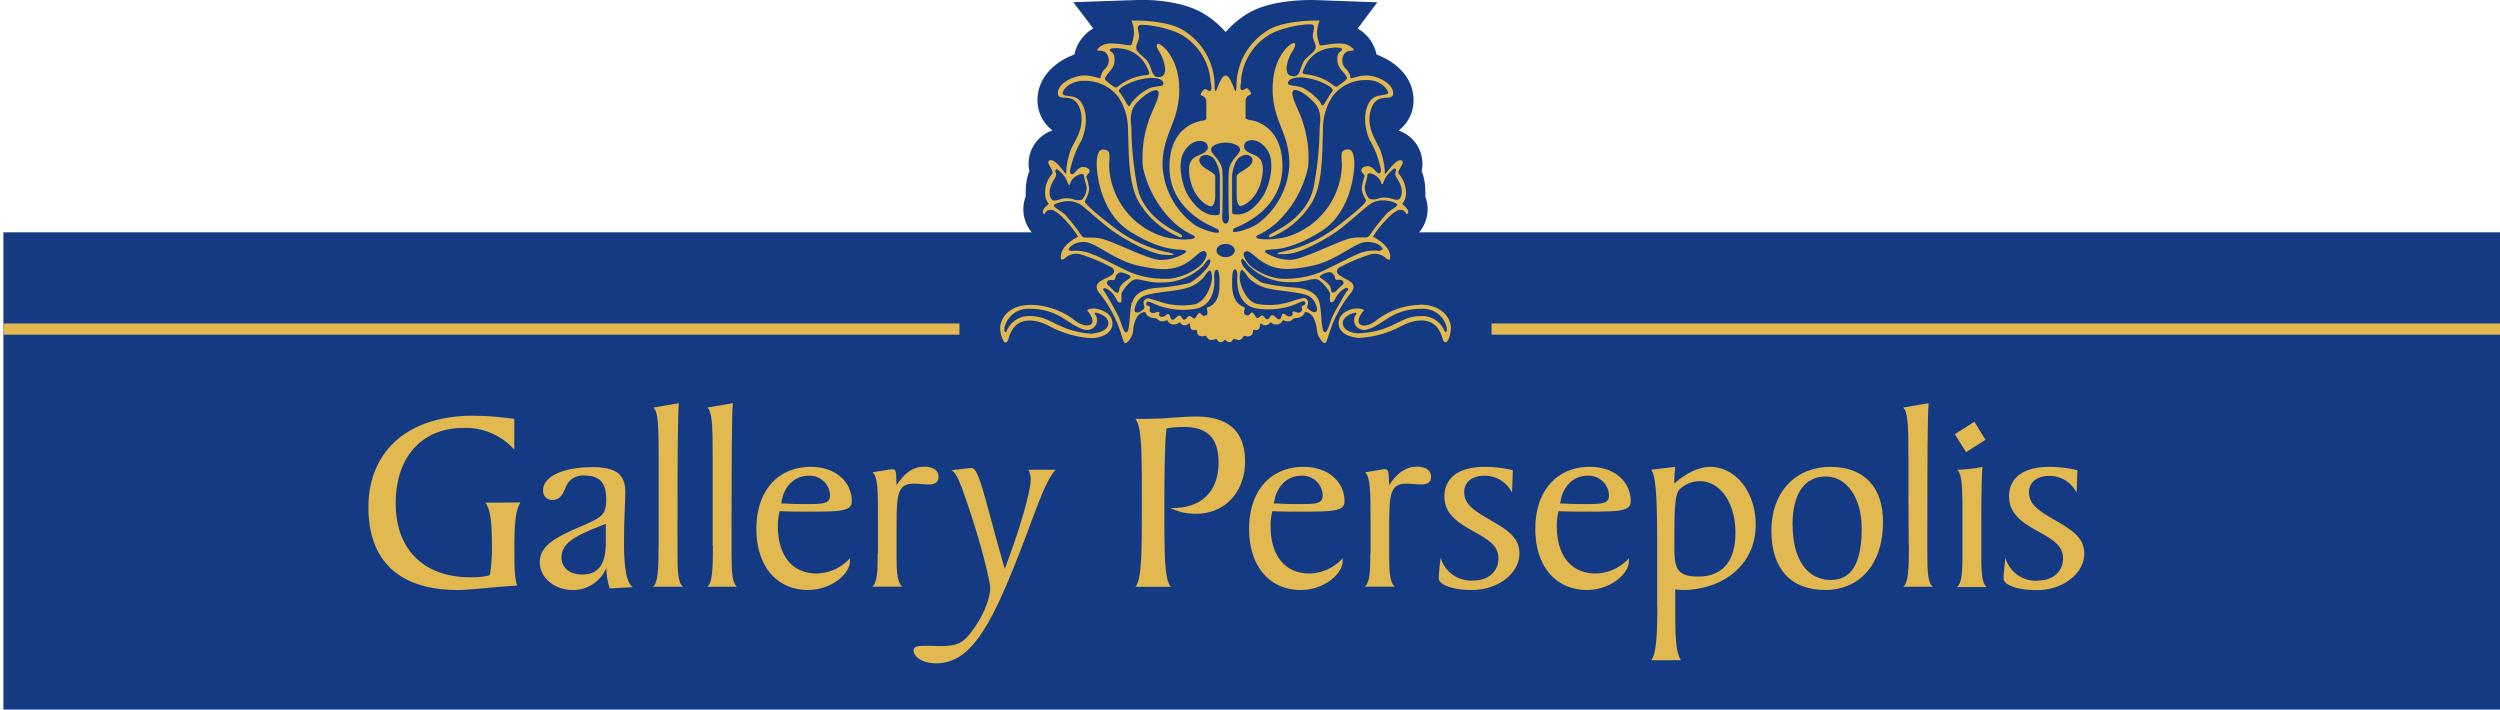 <svg xmlns="http://www.w3.org/2000/svg" xmlns:xlink="http://www.w3.org/1999/xlink" id="Layer_1" data-name="Layer 1" viewBox="0 0 405.91 115.2"><defs><style>.cls-1,.cls-4{fill:none;}.cls-2{clip-path:url(#clip-path);}.cls-3{fill:#143a84;}.cls-4{stroke:#e2b951;stroke-width:1.82px;}.cls-5{fill:#e2b951;}</style><clipPath id="clip-path"><rect class="cls-1" x="-226" y="-239.57" width="858.9" height="612.28"></rect></clipPath></defs><title>galleryperspolis_logo</title><g class="cls-2"><path class="cls-3" d="M235.63,45.48a10,10,0,0,0-6.81-2.93l.05-.22a7,7,0,0,0,0-3.28,5.73,5.73,0,0,0,1.55-1.32,5.85,5.85,0,0,0,1-5.82,8.38,8.38,0,0,0,0-.88,9.06,9.06,0,0,0-.59-3.27,5.69,5.69,0,0,0-3.71-6.55l-.06,0a6.11,6.11,0,0,0,2.45-4.92c0-3.77-2.92-6.31-6-7.42a6.43,6.43,0,0,0-3.07-4.24l3.2-4.26L213.25,0c-1.66,0-7.37,0-11.09,2.45A16.07,16.07,0,0,0,199,5.2a16.07,16.07,0,0,0-3.18-2.75C192.08,0,186.37-.06,184.71,0L174.27.35l3.23,4.27a6.39,6.39,0,0,0-3.05,4.23c-3.07,1.11-6,3.65-6,7.42a6.14,6.14,0,0,0,2.45,4.92l-.06,0a5.7,5.7,0,0,0-3.71,6.56,9.17,9.17,0,0,0-.59,3.26,8.19,8.19,0,0,0,0,.87,5.87,5.87,0,0,0,2.51,7.15,6.94,6.94,0,0,0,0,3.27l0,.23a10,10,0,0,0-6.81,2.93,8.59,8.59,0,0,0-2.51,5.9,9.87,9.87,0,0,0,.62,3.39A5.9,5.9,0,0,0,166,59a5.76,5.76,0,0,0,4.91-2.69,19.72,19.72,0,0,0,8.22,2,10.28,10.28,0,0,0,1.69-.19,5.4,5.4,0,0,0,2.77,1,6,6,0,0,0,5.52-2.88c0-.06.09-.12.13-.19a6.68,6.68,0,0,0,1.37.27l.49,0a6.13,6.13,0,0,0,2.05,1.34,6.37,6.37,0,0,0,.94.29,5.91,5.91,0,0,0,1.31.5,7.22,7.22,0,0,0,.87.15,6,6,0,0,0,2,.36c.23,0,.46,0,.68,0s.45,0,.68,0a5.66,5.66,0,0,0,2-.36,6.15,6.15,0,0,0,2.19-.65,6,6,0,0,0,1-.3,6.21,6.21,0,0,0,2-1.32l.47,0a6.71,6.71,0,0,0,1.39-.27l.13.2a6.06,6.06,0,0,0,5.06,2.89h.43a5.5,5.5,0,0,0,2.79-1,10.53,10.53,0,0,0,1.7.19,19.75,19.75,0,0,0,8.22-2A5.77,5.77,0,0,0,232,59a5.91,5.91,0,0,0,5.57-4.23,10.14,10.14,0,0,0,.61-3.39,8.54,8.54,0,0,0-2.51-5.9"></path><rect class="cls-3" x="0.55" y="37.72" width="405.36" height="77.48"></rect><line class="cls-4" x1="155.78" y1="53.43" x2="0.56" y2="53.43"></line><line class="cls-4" x1="405.91" y1="53.43" x2="242.18" y2="53.43"></line><path class="cls-5" d="M84.52,81.58c-.89,1.32-1,3.83-1,7.79,0,2.55,0,4.46.46,5.7-4.59.3-7.78.72-9.7.72-9.48,0-14.46-4.76-14.46-13.4,0-9.06,6.3-14.89,17-14.89a51.43,51.43,0,0,1,6.68.51l0,5a10.55,10.55,0,0,0-8.25-3.53c-6.72,0-11,4.68-11,12.25s4.64,12,12.13,12a11.12,11.12,0,0,0,3.15-.34,27.58,27.58,0,0,0,.34-5c0-3.58-.26-5.79-1.07-6.77Z"></path><path class="cls-5" d="M98.44,92.22A5.8,5.8,0,0,1,93,95.79c-3.06,0-5.36-2.08-5.36-4.46,0-2.81,2.64-4.13,7-6,3.11-1.36,3.79-1.78,3.79-4.25,0-2.72-1.07-3.87-3.57-3.87a3,3,0,0,0-2.6,1.15c-.64.85-.81,2.81-2.51,2.81a1.45,1.45,0,0,1-1.57-1.58c0-2,2.76-3.74,8.08-3.74,3.79,0,5.27,1.19,5.27,4.08,0,1.41-.21,4.08-.21,8.3s.47,6.51,1.45,7.1L99,95.54a11.25,11.25,0,0,1-.55-3.32m-7.28-1.7c0,1.66,1.32,2.76,3.32,2.76,2.72,0,3.87-1.66,3.87-5.23v-3c-4.59,1.79-7.19,2.94-7.19,5.45"></path><path class="cls-5" d="M106.94,88.64c0-2.16,0-4.8,0-8V74.05c0-4.89-.08-7.4-.89-7.87l4.17-.72c-.17,1.83-.22,8.72-.22,21v3.36c0,3.06.09,4.8.9,5.44H106c.81-.51.93-2.72.93-6.64"></path><path class="cls-5" d="M115.71,88.64c0-2.16,0-4.8,0-8V74.05c0-4.89-.08-7.4-.89-7.87l4.17-.72c-.17,1.83-.21,8.72-.21,21v3.36c0,3.06.08,4.8.89,5.44h-4.85c.81-.51.94-2.72.94-6.64"></path><path class="cls-5" d="M138,91.15c0,2-3,4.64-6.81,4.64-5,0-8.38-3.78-8.38-9.91,0-6.3,3.58-10.08,8.85-10.08,4,0,6.64,2.42,6.64,5.61,0,1.66-2,1.66-7.57,1.66-1.24,0-2.64,0-4.13-.08a8.67,8.67,0,0,0-.3,2.42c0,5,2.51,7.7,6.26,7.7A7.43,7.43,0,0,0,138,90.64Zm-10.76-9.4c.47,0,1.36.09,2.85.09h.55c3,0,4.13,0,4.13-1.45a3.31,3.31,0,0,0-3.49-3.15c-2.34,0-4.13,1.83-4.42,4.51Z"></path><path class="cls-5" d="M142.55,89.88v-5.4c0-4.73,0-7.15-.89-7.79,1.87-.3,2.89-.51,3.19-.51.81,0,.59.72.72,2.59,1.32-2,2.68-3,4.51-3,1.49,0,2.3.64,2.3,1.61s-.56,1.28-1.66,1.28c-.73,0-1.49-.13-2.3-.13-2.55,0-2.85,1.41-2.85,6.64,0,1.49,0,3.19,0,5.36,0,2.59.17,4.08.9,4.72h-4.85c.8-.64.89-2.34.89-5.4"></path><path class="cls-5" d="M167.35,77.84a3.34,3.34,0,0,0-.38-1.57h4.42c-1.91,2.12-3.4,7.35-6.34,14.71-4.42,11.15-7.65,16.72-13.06,16.72-2.25,0-3.65-1.1-3.65-2.08,0-.68.68-.77,2.17-.77.8,0,1.4.05,1.87.05,2.34,0,3.66-.17,5-1.88,2.38-2.93,3.4-6,3.4-7.57,0-.55-.89-5.32-3.66-13.53-1.15-3.4-1.83-5.23-2.68-5.57L157.4,76h.38c1.23,0,2.17,5.32,5.36,16.38,3.06-8.17,4.21-13.06,4.21-14.55"></path><path class="cls-5" d="M185.39,82.82V81.07c0-7.7,0-11.91-1.06-13.06h1.36c3.44,0,6.25-.38,8.46-.38,5.32,0,8,2.42,8,7.32s-3.28,8.46-7.87,8.46a8.78,8.78,0,0,1-4.25-.93h.42c4.64,0,7.4-2.73,7.4-7.36,0-4-1.83-5.79-5.57-5.79a17.32,17.32,0,0,0-2.85.21q-.37,1.78-.38,12.68c0,7.79,0,11.91,1.06,13.06h-5.78c1-1.06,1.06-5.1,1.06-12.46"></path><path class="cls-5" d="M218,91.15c0,2-3,4.64-6.81,4.64-5,0-8.38-3.78-8.38-9.91,0-6.3,3.57-10.08,8.85-10.08,4,0,6.64,2.42,6.64,5.61,0,1.66-2,1.66-7.58,1.66-1.23,0-2.63,0-4.12-.08a8.31,8.31,0,0,0-.3,2.42c0,5,2.51,7.7,6.25,7.7A7.45,7.45,0,0,0,218,90.64Zm-10.77-9.4c.47,0,1.37.09,2.86.09h.55c3,0,4.12,0,4.12-1.45a3.3,3.3,0,0,0-3.48-3.15c-2.34,0-4.13,1.83-4.43,4.51Z"></path><path class="cls-5" d="M222.53,89.88v-5.4c0-4.73-.05-7.15-.9-7.79,1.88-.3,2.9-.51,3.19-.51.81,0,.6.72.73,2.59,1.32-2,2.68-3,4.51-3,1.49,0,2.29.64,2.29,1.61s-.55,1.28-1.65,1.28c-.73,0-1.49-.13-2.3-.13-2.55,0-2.85,1.41-2.85,6.64,0,1.49,0,3.19,0,5.36,0,2.59.17,4.08.89,4.72h-4.85c.81-.64.9-2.34.9-5.4"></path><path class="cls-5" d="M239.2,94.26c2.51,0,4.09-1.53,4.09-3.57s-1.49-3-4-4.39c-3.06-1.65-4.77-3.14-4.77-5.7,0-3,2.3-4.8,6.56-4.8a19.56,19.56,0,0,1,4.55.55L245.5,80A4.92,4.92,0,0,0,241,77.24c-2,0-3.27,1.07-3.27,2.64,0,2.21,2,3.23,4.68,4.81s4.29,2.76,4.29,5.19c0,3.15-3.4,5.91-7.7,5.91-3.19,0-5.4-.85-5.4-1.91,0-.39.09-1.49.3-3.32a5.17,5.17,0,0,0,5.27,3.7"></path><path class="cls-5" d="M264.47,91.15c0,2-3,4.64-6.8,4.64-5,0-8.39-3.78-8.39-9.91,0-6.3,3.58-10.08,8.85-10.08,4.05,0,6.64,2.42,6.64,5.61,0,1.66-2,1.66-7.57,1.66-1.24,0-2.64,0-4.13-.08a8.67,8.67,0,0,0-.3,2.42c0,5,2.51,7.7,6.26,7.7a7.42,7.42,0,0,0,5.44-2.47Zm-10.76-9.4c.47,0,1.36.09,2.85.09h.55c3,0,4.13,0,4.13-1.45a3.31,3.31,0,0,0-3.49-3.15c-2.34,0-4.13,1.83-4.42,4.51Z"></path><path class="cls-5" d="M269.07,98.34v-8.8c0-8-.13-12.25-1-13.27L272,75.8a23.4,23.4,0,0,0-.17,2.72c2.08-1.83,4.13-2.72,5.83-2.72,4,0,7.4,3.87,7.4,9.48,0,6.34-5.23,10.51-11.91,10.51L272,95.71v.76c0,.22,0,1.07,0,2.55,0,4.39.09,7,.94,8.17h-4.85c.81-1,1-3.91,1-8.85m2.76-10c0,3.74.17,5.27,3.92,5.27s6-2.34,6-7.1c0-4.94-2.51-8.38-5.78-8.38a4.7,4.7,0,0,0-3.36,1.4c-.68.85-.77,3.32-.77,7.57Z"></path><path class="cls-5" d="M305.74,84.73c0,6.89-3.79,11.06-9.41,11.06s-8.72-3.49-8.72-9.61c0-6.43,4.05-10.38,9.58-10.38s8.55,3.36,8.55,8.93m-14.68.51c0,5.79,2.51,8.93,6.21,8.93,3.36,0,5-2.76,5-8.33,0-5.11-2.47-8.47-5.83-8.47s-5.4,2.64-5.4,7.87"></path><path class="cls-5" d="M309.91,88.64c0-2.16-.05-4.8-.05-8V74.05c0-4.89-.08-7.4-.89-7.87l4.17-.72c-.17,1.83-.21,8.72-.21,21v3.36c0,3.06.08,4.8.89,5.44H309c.81-.51.94-2.72.94-6.64"></path><path class="cls-5" d="M317.39,70.48l3.19-2,1.79,2.93-3.15,2Zm1.24,19.4V83.41c0-4.25-.05-6.59-.9-7.14a22.83,22.83,0,0,0,4.17-.47c-.17,1.49-.21,5.4-.21,11.74V90c0,2.9.08,4.68.89,5.32h-4.85c.81-.64.9-2.34.9-5.4"></path><path class="cls-5" d="M330.88,94.26c2.51,0,4.08-1.53,4.08-3.57s-1.49-3-4-4.39c-3.06-1.65-4.76-3.14-4.76-5.7,0-3,2.3-4.8,6.55-4.8a19.56,19.56,0,0,1,4.55.55L337.17,80a4.92,4.92,0,0,0-4.46-2.73c-2,0-3.28,1.07-3.28,2.64,0,2.21,2,3.23,4.68,4.81s4.3,2.76,4.3,5.19c0,3.15-3.41,5.91-7.7,5.91-3.19,0-5.41-.85-5.41-1.91,0-.39.09-1.49.3-3.32a5.18,5.18,0,0,0,5.28,3.7"></path><path class="cls-5" d="M218.14,45.07c-1.4-.65-1.15-1.23-.77-1.59a29,29,0,0,1,4.9-2.1,2.66,2.66,0,0,1,2.8.58c.5.36.6.12.6.12.48-2.1-2.75-3.64-2.75-3.64.63-1.18,3.28-4.37,4.39-4.37s.91,1,1.23.61c.51-.61-.85-1.43-.85-1.6a2.66,2.66,0,0,0,.58-1.92,4.54,4.54,0,0,0-1.16-2.93c-.38-.57,1.23-1.9.42-2.19s-2.22,1.79-2.42,2-.33.24-.26-.24a12.94,12.94,0,0,0-.7-3.33c-.39-1.21-2.53-3.67-1.54-6.73s3.59-1,3.59-2.63-2.7-2.85-4.27-2.85-2.63.68-2.68.32a2.26,2.26,0,0,0-.6-1.3,1.87,1.87,0,0,1-.55-2.22c.45-1.14,1.71-.7,1.71-.89s-.68-1.11-2.27-1.11-3.11.46-3.28.26a8.61,8.61,0,0,1-.41-1.73,5,5,0,0,1,.41-2.24s-5.79-.2-8.56,1.66a10.62,10.62,0,0,0-4.94,8.85s0,.92-.17.92-.79-2.52-1.6-2.52h0c-.8,0-1.41,2.52-1.61,2.52s-.17-.92-.17-.92A10.62,10.62,0,0,0,192.26,5c-2.77-1.86-8.56-1.66-8.56-1.66a5,5,0,0,1,.41,2.24,8.61,8.61,0,0,1-.41,1.73c-.17.2-1.69-.26-3.28-.26s-2.27.92-2.27,1.11,1.26-.25,1.72.89a1.89,1.89,0,0,1-.56,2.22,2.33,2.33,0,0,0-.6,1.3c-.05.36-1.11-.32-2.68-.32s-4.27,1.21-4.27,2.85,2.61-.43,3.6,2.63-1.16,5.52-1.55,6.73a12.94,12.94,0,0,0-.7,3.33c.07.48-.07.48-.26.24s-1.59-2.32-2.41-2,.79,1.62.41,2.19a4.54,4.54,0,0,0-1.16,2.93,2.66,2.66,0,0,0,.58,1.92c0,.17-1.35,1-.85,1.6.32.38.12-.61,1.23-.61s3.76,3.19,4.39,4.37c0,0-3.23,1.54-2.75,3.64,0,0,.1.24.61-.12a2.64,2.64,0,0,1,2.79-.58,29,29,0,0,1,4.9,2.1c.38.36.63.94-.77,1.59s-2.46,1.16-1.21,2.65a20.12,20.12,0,0,1,3.21,5.86c.62,1.91.62,2.1.94,2.12s1.13-1.06,1.2-1.83.32-3.16,2-3.21c0,0,.15,1,1.64,1,.34,0,.68.92,1.83.34.22-.07.2.61,1,.68s.91-.32,1.08-.32.24.41.77.46.7-.34.85-.31,0,.75.38,1,.73,0,.82.09-.09.73.46.94.89-.09,1,0,.31.55.7.65.84-.19,1-.12.31.51.67.51.74-.44.74-.44.38.44.74.44.48-.44.68-.51.64.22,1,.12.56-.58.7-.65.48.24,1,0,.36-.82.46-.94.43.15.81-.09.25-1,.39-1,.32.36.85.31.6-.46.77-.46.26.39,1.08.32.8-.75,1-.68c1.17.58,1.5-.31,1.84-.34,1.5,0,1.64-1,1.64-1,1.66.05,1.9,2.44,2,3.21s.89,1.86,1.2,1.83.31-.21.94-2.12a20.36,20.36,0,0,1,3.21-5.86c1.25-1.49.19-2-1.21-2.65m0,.56c.32.33.12.53-.44,1s-.67.9-1.16.87,0-.69-.8-1.45-1.27-.88-1.31-1.06.31-.43.84-.62,1-.32,1.37.17.18.63.37.84.8-.12,1.13.2m6.28-5c-.17.18-.3.16-.55.14a6.65,6.65,0,0,0-3.6.69c-.71.27-4.29,2.13-5.84,2.83a15.12,15.12,0,0,1-6.55,1,9.49,9.49,0,0,1-4.56-1.94c-.78-.61-1.56-2-1.12-2.34s.72-.16,1.66.61C206.51,44,208.9,44,213,43.16s7-3.91,9-3.88,2.65,1.1,2.44,1.31m0-10.7c.15,0,.31-.8.69-1.3s1.13-1.29,1.35-1.23.22.21.14.47a1,1,0,0,0,.08.9c.21.35,1.47,2.12.61,3.46-.22.33-.64.31-1.3.08a3.79,3.79,0,0,0-2.12-.08,2.08,2.08,0,0,1-1.58.07,2.89,2.89,0,0,1-.72-2c.12-.5.42-1.49.42-1.74s.17-.49.63-.34a2.49,2.49,0,0,1,1.48,1.14c.21.57.17.59.32.58M221.62,13c2.79-.15,3.87,1.85,3.76,2.1s-.6.24-1.21.41a2.22,2.22,0,0,0-1.9,1.2c-1.23,2.12-.36,5.26.24,6.22a15.89,15.89,0,0,1,1.69,4.56c.05.92-.49.7-.75.39s-.8-.9-1.33-.9-1,.2-1.08.61.53.7.53,1a7.66,7.66,0,0,0-.46,2c0,.94.75,1.86.68,2.07s-.83,1.16-4.64,4.08a21.49,21.49,0,0,1-8.36,4c-.89.17-2.6.63.05.51s7.13-2.87,8.53-3.91,4.08-3.45,4.82-4a3.78,3.78,0,0,1,2.17-.81,5.44,5.44,0,0,1,2.13.4c1,.39-.24.77-1.21,1.62a31.36,31.36,0,0,0-2.91,3.69c-.54.65-1.38,0-3.38.53s-7.6,3.42-9.45,3.42a7.54,7.54,0,0,1-3.94-1.11c-.48-.36-.19-.48.58-.55s3.5.07,8.35-3,5.3-9.51,5.35-10.47,0-2.94-1.11-2.8-1,.56-.89,2.56a12.53,12.53,0,0,1-9.09,11.67c-2.51.58-4.83.41-4.83,0s1-.34,3.23-2.24a17.54,17.54,0,0,0,5.21-9.16A18.53,18.53,0,0,0,211,18.4c-.75-1.69-1.52-3.3-1-3.69s2.1.55,3.43,2,.84,3.26.84,4.14a55.82,55.82,0,0,1-.92,9.22c-.84,4.75-5.4,7-6.31,7.52s-1.09.61-1,.83.53,0,.53,0a13.72,13.72,0,0,0,6.17-5.14c2.17-3.06,1.91-9,2.07-12.3a9.56,9.56,0,0,1,1.55-5.35A6.71,6.71,0,0,1,221.62,13m-12.47.65c-.12-.34.1-1,1.88-1.09A9.84,9.84,0,0,1,216,14.11c.5.48.46.55.31.73a18.61,18.61,0,0,0-1.06,1.68c-.65,1.11-.58.48-1.06-.15a9.93,9.93,0,0,0-2.6-2.07c-.85-.43-2.27-.32-2.39-.65m5-5.28c1.25-.77,3.68-.78,3.68-.41,0,.6-.69.17-.74,1.52s.7,1.88,1.25,2.6.24.75,0,1a11.34,11.34,0,0,1-1.13.86c-.39.34-.82-.14-.82-.14a8.57,8.57,0,0,0-4.48-1.74c-.73-.07-.44-.53,0-1.42a5.14,5.14,0,0,1,2.24-2.31m-12.71,4.87a9.53,9.53,0,0,1,4.85-7.7c2.3-1.25,6.39-1.75,6.82-1.47s0,1,0,1.76.51,1.28.46,1.86-.36.75-1.52,1.81-.73,3.26-2.39,2.89-.31-3.35,0-3.81.85-1.32.44-1.54-3.52,2-3.52,7.4,2.72,7.09,2.72,12.28a12.63,12.63,0,0,1-5.38,9.81c-1.37.78-3.69,1.45-3.78,1.06s.41-.57.41-.57c.75-.34,7.62-2.87,7.62-10s-5.42-7.52-5.42-7.52c-.6-.11-.56-.37-.56-.37v-2.4c0-.61,0-.7.26-1s.68-.28.64-.52-.56-.91-.78-.86c0,0-.53.43-.82.29s0-1.45,0-1.45m-.14,20.25c.46.15,2.69-1.07,3.41-4.15s-.41-3.67-.85-3.93-1.62-.6-1.91-1.2a1,1,0,0,1,.11-.89c.42-.68,2.33-.89,3.65,1.2s.22,5.9-.7,7.34-2.54,3.39-4.8,3c-.23,0-.26-.2-.26-.55V28.56c0-.68.48-2.65,1.33-3.11s1.2-.33,1.63-.09.65,1-.37,1.79-1.85,1-1.85,1.54v3.1c0,.59.14,1.56.61,1.7M199,23.16c1,0,2.34.39,2.34,1.15s-1.7,1.66-1.83,3.51,0,6.87,0,6.87.24,1.61-.51,1.61-.53-1.61-.53-1.61.12-5,0-6.87-1.83-2.74-1.83-3.51S198,23.16,199,23.16m-5.71,6.18c.72,3.08,2.95,4.3,3.41,4.15s.61-1.11.61-1.7v-3.1c0-.57-.83-.77-1.85-1.54s-.8-1.55-.37-1.79.78-.37,1.63.09,1.34,2.43,1.34,3.11v5.79c0,.35,0,.5-.27.55-2.26.35-3.87-1.59-4.8-3s-2-5.24-.7-7.34,3.23-1.88,3.65-1.2a1,1,0,0,1,.11.89c-.29.6-1.46.94-1.91,1.2s-1.57.86-.85,3.93m-8.4-25.27c.43-.28,4.52.22,6.82,1.47a9.53,9.53,0,0,1,4.85,7.7s.29,1.3,0,1.45-.82-.29-.82-.29c-.22-.05-.75.61-.79.86s.42.23.65.52.26.38.26,1v2.4s0,.26-.56.37c0,0-5.42.43-5.42,7.52s6.88,9.62,7.62,10c0,0,.51.19.41.57s-2.41-.28-3.78-1.06a12.63,12.63,0,0,1-5.38-9.81c0-5.19,2.72-6.9,2.72-12.28s-3.11-7.62-3.52-7.4.17,1.09.44,1.54,1.61,3.45,0,3.81-1.23-1.83-2.39-2.89-1.47-1.23-1.52-1.81.44-1.08.46-1.86-.43-1.47,0-1.76m1.54,10.23a9.93,9.93,0,0,0-2.6,2.07c-.48.63-.41,1.26-1.06.15a18.61,18.61,0,0,0-1.06-1.68c-.15-.18-.2-.25.31-.73a9.84,9.84,0,0,1,4.92-1.55c1.79,0,2,.75,1.88,1.09s-1.54.22-2.39.65m-6.77-2.22c.55-.72,1.3-1.25,1.25-2.6s-.75-.92-.75-1.52c0-.37,2.44-.36,3.69.41a5.23,5.23,0,0,1,2.25,2.31c.43.89.72,1.35,0,1.42a8.6,8.6,0,0,0-4.49,1.74s-.43.48-.82.14a12.64,12.64,0,0,1-1.13-.86c-.24-.29-.56-.32,0-1m-9,20.11c-.86-1.34.4-3.11.61-3.46a1,1,0,0,0,.08-.9c-.08-.26-.07-.41.14-.47s1,.73,1.35,1.23.54,1.29.69,1.3.11,0,.32-.58a2.49,2.49,0,0,1,1.48-1.14c.47-.15.62.09.63.34s.31,1.24.42,1.74a2.93,2.93,0,0,1-.71,2,2.11,2.11,0,0,1-1.59-.07,3.75,3.75,0,0,0-2.11.08c-.67.23-1.09.25-1.31-.08m2,2.37c-1-.85-2.22-1.23-1.21-1.62a5.47,5.47,0,0,1,2.13-.4,3.71,3.71,0,0,1,2.16.81c.75.6,3.43,3,4.83,4s5.89,3.78,8.54,3.91.94-.34,0-.51a21.49,21.49,0,0,1-8.36-4c-3.81-2.92-4.56-3.86-4.64-4.08s.63-1.13.68-2.07a7.66,7.66,0,0,0-.46-2c0-.33.61-.61.53-1s-.55-.61-1.08-.61-1.06.58-1.33.9-.79.53-.75-.39a15.89,15.89,0,0,1,1.69-4.56c.6-1,1.47-4.1.24-6.22a2.22,2.22,0,0,0-1.9-1.2c-.61-.17-1,0-1.21-.41s1-2.25,3.76-2.1a6.71,6.71,0,0,1,5.26,2.63A9.5,9.5,0,0,1,183.14,21c.17,3.33-.09,9.24,2.08,12.3a13.72,13.72,0,0,0,6.17,5.14s.44.21.53,0-.07-.34-1-.83-5.47-2.77-6.31-7.52a55.82,55.82,0,0,1-.92-9.22c0-.88-.48-2.69.84-4.14s2.92-2.39,3.43-2-.27,2-1,3.69a18.39,18.39,0,0,0-1.4,8.71,17.61,17.61,0,0,0,5.21,9.16C193,38.17,194,38.1,194,38.51s-2.32.58-4.83,0a12.53,12.53,0,0,1-9.09-11.67c.1-2,.22-2.41-.89-2.56s-1.16,1.84-1.11,2.8.51,7.4,5.35,10.47,7.58,2.92,8.35,3,1.06.19.58.55a7.53,7.53,0,0,1-3.93,1.11c-1.86,0-7.46-2.92-9.46-3.42s-2.84.12-3.37-.53a32.64,32.64,0,0,0-2.92-3.69m5,6.86a6.62,6.62,0,0,0-3.6-.69c-.25,0-.38,0-.55-.14s.52-1.28,2.44-1.31,4.86,3,9,3.88,6.49.83,9.16-1.61c.94-.77,1.22-1,1.66-.61s-.34,1.73-1.12,2.34a9.49,9.49,0,0,1-4.56,1.94,15,15,0,0,1-6.54-1c-1.56-.7-5.14-2.56-5.85-2.83m2.14,4.21c.32-.32.94,0,1.12-.2s0-.35.37-.84.84-.35,1.37-.17.88.43.84.62-.53.31-1.31,1.06-.4,1.44-.8,1.45-.61-.36-1.16-.87-.76-.72-.43-1m3.91,3.46c-.45,1.68-.27,4.71-.86,4.83s-.76-1.6-1.58-3.11-1.82-3.26-2.09-3.6,0-.43,0-.43c.33-.15,1.11.45,1.54,1s.61,1.33,1.06,1.33.15-1.14.27-1.53,1.37-2.11,2.19-2.24,2.2.57,4.23.5a9.54,9.54,0,0,0,6.89-2.8c.65-.92.85-1.05,1-.93s.15.55-.3,1.19a10,10,0,0,1-3,2.63,31.61,31.61,0,0,1-5.19.77c-1.89.12-3.65.73-4.1,2.41m1.84,0c0,.61.39.76-.1,1.15s-.78.59-1.25.37c-.28-.14,0-1.68,1.06-2.42s4.81-.88,6.51-1.29a6.11,6.11,0,0,0,3.5-1.86c.53-.76.84-1.19,1.06-1.17s.49,1,.21,2.06-1.07,2.94-2.59,3.41a11.33,11.33,0,0,1-5.66-.37c-1.47-.49-1.62-.47-1.84-.55a.73.73,0,0,0-.9.67m12.32-2.76c0,.65,0,2.6-1.64,3.44,0,0-.53,0-.37.52s.06.72-.14.83-.41.2-.64,0-.28-.45-.55-.31-.47.76-.69.84-.56-.39-.86-.39-.46.61-.82.59-.41-.63-.8-.65-.8.8-1.19.65-.22-.71-.53-.88-.68.62-1.29.39,0-.63-.33-.75-.73.35-1.22.09-.13-.73-.23-.93-.86-.17-.49-.76c.19-.31,1.3.35,1.67.47a12,12,0,0,0,6.43.57c3-.73,2.85-4.15,2.87-4.48s-.19-1.72.35-1.82.49,1.92.47,2.58M199,41.75c-.81,0-1.48-.48-1.48-1.08s.67-1.07,1.48-1.07,1.48.48,1.48,1.07-.66,1.08-1.48,1.08m12.36,8c-.1.2.27.67-.23.93s-.94-.22-1.22-.09.28.53-.33.75-1-.55-1.29-.39-.14.74-.53.88-.8-.67-1.19-.65-.43.63-.8.65-.51-.59-.82-.59-.63.47-.86.39-.42-.7-.69-.84-.33.1-.55.31-.43.1-.64,0-.3-.33-.14-.83-.37-.52-.37-.52c-1.6-.84-1.62-2.79-1.64-3.44s-.06-2.68.47-2.58.33,1.49.35,1.82-.08,3.75,2.87,4.48a12,12,0,0,0,6.43-.57c.37-.12,1.48-.78,1.67-.47.37.59-.39.55-.49.76m2.37.84c-.47.22-.75,0-1.24-.37s-.09-.54-.11-1.15a.73.73,0,0,0-.9-.67c-.22.08-.37.06-1.84.55a11.33,11.33,0,0,1-5.66.37c-1.52-.47-2.3-2.32-2.58-3.41s0-2,.2-2.06.53.41,1.06,1.17a6.11,6.11,0,0,0,3.5,1.86c1.7.41,5.42.55,6.51,1.29s1.34,2.28,1.06,2.42m5-3.38c-.27.34-1.27,2.09-2.09,3.6s-1,3.23-1.58,3.11-.41-3.15-.85-4.83S212,46.8,210.1,46.68a31.44,31.44,0,0,1-5.19-.77,10.12,10.12,0,0,1-3-2.63c-.44-.64-.44-1.07-.3-1.19s.34,0,1,.93a9.54,9.54,0,0,0,6.89,2.8c2,.07,3.42-.62,4.23-.5s2.07,1.85,2.19,2.24-.18,1.53.27,1.53.63-.8,1.06-1.33,1.21-1.13,1.54-1c0,0,.26.08,0,.43"></path><path class="cls-5" d="M177.74,50.08c-.66,0-1.49.16-1.1.5s1.13,1.64.5,2.08-1.76,0-2.45-.5a12,12,0,0,0-7.24-2.66c-4,0-5.06,2.56-5.06,3.72s.52,2.38.83,2.38.42-.27.53-.6c1-3.83,4.35-3.29,6.73-2a16.26,16.26,0,0,0,6.8,1.9c1.09,0,3.34-.55,3.34-2.38s-2.22-2.4-2.88-2.4m-.23,4.07A13.72,13.72,0,0,1,172.32,53c-2-.86-2.9-1.69-5.27-1.69a3.91,3.91,0,0,0-3.58,2.37c-.19.46-.46.29-.38-.47a3.92,3.92,0,0,1,4.13-3.07,9.82,9.82,0,0,1,5.72,1.73c.89.55,2.84,2,4,1.64a1.58,1.58,0,0,0,.92-2.41c-.13-.1-.21-.12-.08-.29s2.18.44,2.18,1.64-1.61,1.61-2.44,1.66"></path><path class="cls-5" d="M230.51,49.5a11.93,11.93,0,0,0-7.23,2.66c-.7.49-1.83,1-2.46.5s.12-1.74.5-2.08-.44-.5-1.1-.5-2.88.57-2.88,2.4,2.26,2.35,3.34,2.38a16.33,16.33,0,0,0,6.81-1.9c2.37-1.25,5.71-1.79,6.72,2,.12.33.16.6.53.6s.83-1.22.83-2.38-1.1-3.72-5.06-3.72m4,4.22a3.94,3.94,0,0,0-3.58-2.37c-2.37,0-3.31.83-5.28,1.69a13.72,13.72,0,0,1-5.19,1.11c-.83,0-2.44-.46-2.44-1.66s2.06-1.81,2.18-1.64.05.19-.08.29a1.58,1.58,0,0,0,.93,2.41c1.14.36,3.1-1.09,4-1.64a9.85,9.85,0,0,1,5.72-1.73,3.92,3.92,0,0,1,4.13,3.07c.08.76-.19.93-.37.47"></path></g></svg>
